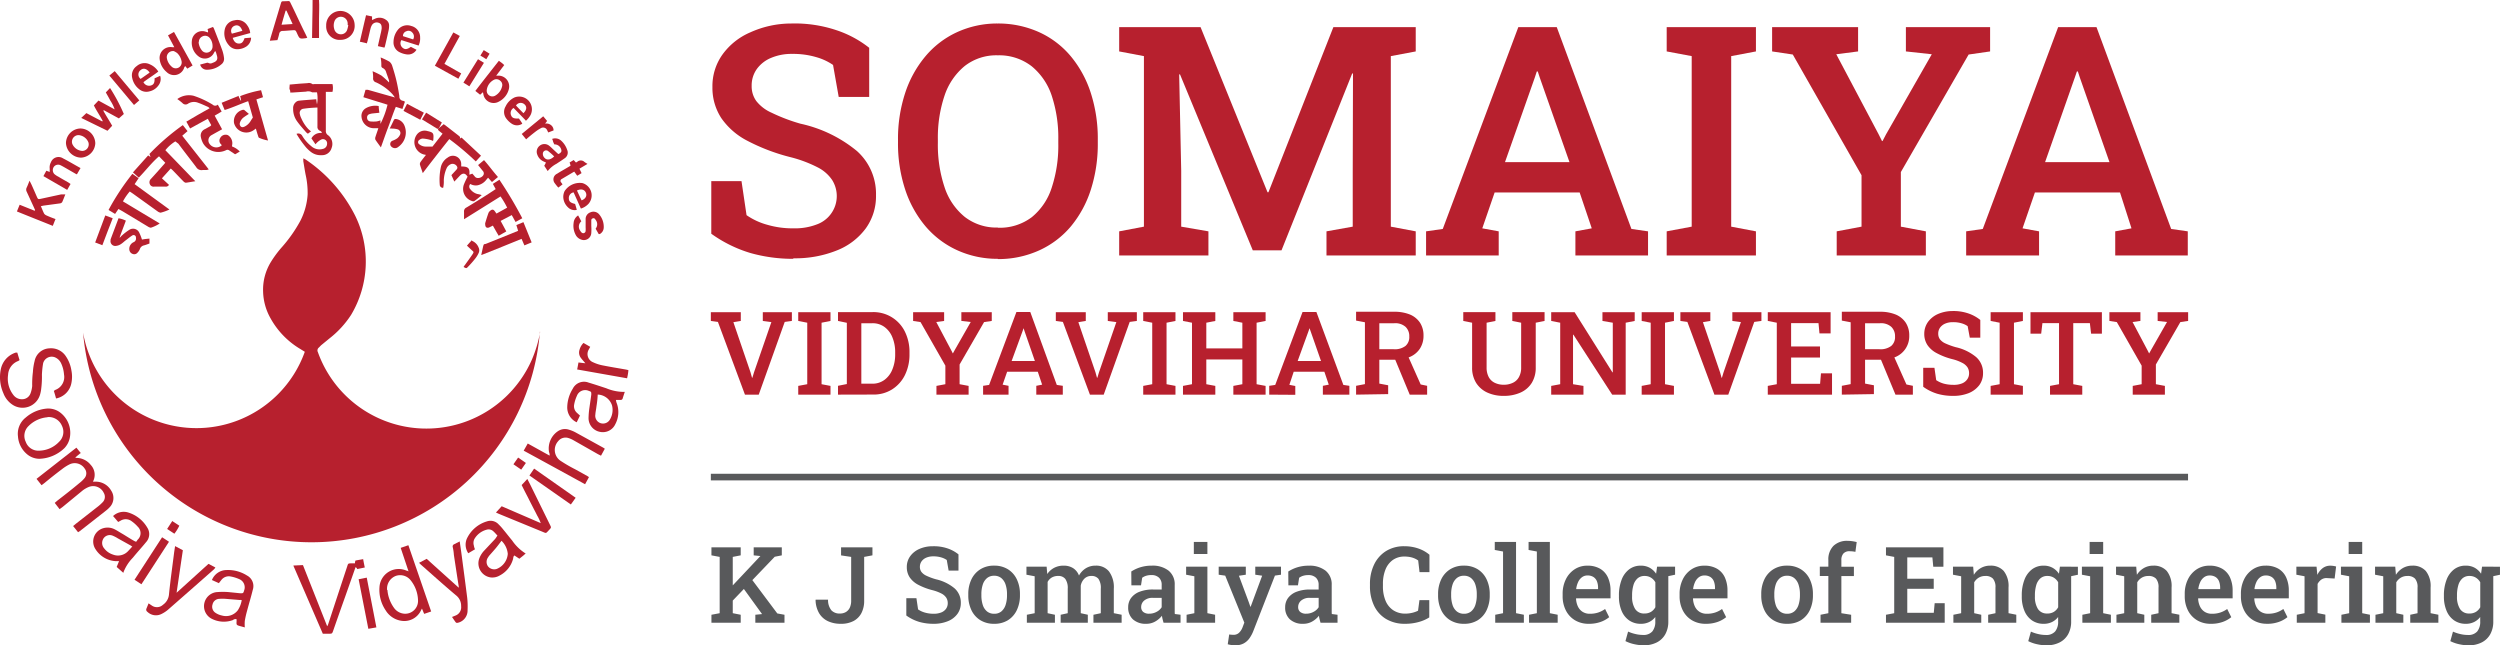 <svg xmlns="http://www.w3.org/2000/svg" width="282.917" height="73.031" viewBox="0 0 282.917 73.031"><g transform="translate(-0.086)"><line x2="167.17" transform="translate(80.53 53.99)" fill="none" stroke="#58595b" stroke-miterlimit="10" stroke-width="0.75"/><path d="M84.39,44.66l-3.06-8.23-.8-.11v-.99h3.39v.99l-.84.14,1.94,5.68.17.61h.04l.18-.6,1.97-5.7-.97-.13v-.99H89.7v.99l-.81.11-2.94,8.23Z" fill="#b7202e"/><path d="M90.42,44.66v-.99l1.02-.19V36.52l-1.02-.2v-.99h3.65v.99l-1.01.2v6.96l1.01.19v.99Z" fill="#b7202e"/><path d="M94.92,44.66v-1l1-.2V36.53l-1-.21v-1h3.91a3.957,3.957,0,0,1,3.66,2.21,5.17,5.17,0,0,1,.52,2.37v.18a5.24,5.24,0,0,1-.51,2.35,4,4,0,0,1-1.45,1.63,3.9,3.9,0,0,1-2.17.59Zm2.64-1.24h1.23a2.25,2.25,0,0,0,1.4-.44,2.7,2.7,0,0,0,.89-1.19,4.4,4.4,0,0,0,.31-1.7V39.9a4.35,4.35,0,0,0-.31-1.71,2.67,2.67,0,0,0-.89-1.18,2.24,2.24,0,0,0-1.4-.43H97.56Z" fill="#b7202e"/><path d="M106.06,44.66v-.99l1.01-.19v-2.1l-2.81-4.93-.84-.13v-.99h3.51v.99l-.89.12,1.73,3.27.14.28.02-.01.14-.26,1.87-3.28-1.06-.12v-.99h3.44v.99l-.87.13-2.77,4.8v2.23l1.02.19v.99Z" fill="#b7202e"/><path d="M111.34,44.66v-1l.68-.1,3.09-8.25h1.57l3,8.25.68.1v1h-3v-1l.66-.13-.49-1.46h-3.47l-.51,1.46.67.13v1Zm3.23-3.81h2.63L116,37.39l-.08-.25h0l-.09.27Z" fill="#b7202e"/><path d="M123.43,44.66l-3.06-8.23-.8-.11v-.99h3.39v.99l-.84.14,1.94,5.68.17.61h.04l.18-.6,1.97-5.7-.97-.13v-.99h3.29v.99l-.81.11-2.94,8.23Z" fill="#b7202e"/><path d="M129.46,44.66v-.99l1.02-.19V36.52l-1.02-.2v-.99h3.65v.99l-1.01.2v6.96l1.01.19v.99Z" fill="#b7202e"/><path d="M133.96,44.66v-.99l1.02-.19V36.52l-1.02-.2v-.99h3.66v.99l-1.02.2v2.91h4.08V36.52l-1.02-.2v-.99h3.65v.99l-1.02.2v6.96l1.02.19v.99h-3.65v-.99l1.02-.19v-2.8H136.6v2.8l1.02.19v.99Z" fill="#b7202e"/><path d="M143.72,44.66v-1l.68-.1,3.09-8.25h1.57l3.05,8.25.68.1v1h-3v-1l.67-.13-.5-1.46h-3.47L146,43.55l.67.13v1Zm3.22-3.81h2.64l-1.21-3.46-.09-.25h0l-.09.27Z" fill="#b7202e"/><path d="M153.55,44.66v-1l1-.19v-7l-1-.19v-1h4.31a4.63,4.63,0,0,1,1.8.32,2.55,2.55,0,0,1,1.13.93,2.62,2.62,0,0,1,.39,1.45,2.65,2.65,0,0,1-.38,1.43,2.53,2.53,0,0,1-1.09.95,3.91,3.91,0,0,1-1.63.35h-1.9v2.7l1,.19v1Zm2.63-5.14h1.61a2,2,0,0,0,1.35-.37,1.31,1.31,0,0,0,.43-1.07,1.44,1.44,0,0,0-.42-1.09,1.75,1.75,0,0,0-1.29-.41h-1.68Zm3.44,5.14-1.78-4.29,1.51-.25,1.51,3.39.73.15v1Z" fill="#b7202e"/><path d="M170.24,44.8a4.34,4.34,0,0,1-1.85-.38,2.94,2.94,0,0,1-1.26-1.1,3.22,3.22,0,0,1-.45-1.74V36.52l-1-.2v-1h3.64v1l-1,.2v5.06a2.28,2.28,0,0,0,.24,1.09,1.52,1.52,0,0,0,.68.65,2.28,2.28,0,0,0,1,.22,2.32,2.32,0,0,0,1.05-.22,1.5,1.5,0,0,0,.69-.65,2.14,2.14,0,0,0,.25-1.09V36.52l-1-.2v-1h3.65v1l-1,.2v5.06a3.23,3.23,0,0,1-.45,1.75,2.86,2.86,0,0,1-1.26,1.09,4.54,4.54,0,0,1-1.9.38" fill="#b7202e"/><path d="M175.63,44.66v-.99l1.02-.19V36.52l-1.02-.2v-.99h2.65l4.28,6.81.04-.01V36.52l-1.17-.2v-.99h3.65v.99l-1.02.2v8.14h-1.53l-4.39-6.79-.04.01v5.6l1.18.19v.99Z" fill="#b7202e"/><path d="M185.87,44.66v-.99l1.02-.19V36.52l-1.02-.2v-.99h3.65v.99l-1.01.2v6.96l1.01.19v.99Z" fill="#b7202e"/><path d="M194.1,44.66l-3.06-8.23-.79-.11v-.99h3.39v.99l-.84.14,1.94,5.68.17.61h.04l.18-.6,1.97-5.7-.97-.13v-.99h3.29v.99l-.81.11-2.94,8.23Z" fill="#b7202e"/><path d="M200.14,44.66v-.99l1.02-.19V36.52l-1.02-.2v-.99h7.11v2.4h-1.26l-.11-1.16h-3.1v2.64h3.27v1.25h-3.27v2.97h3.28l.1-1.18h1.25v2.41Z" fill="#b7202e"/><path d="M208.52,44.66v-1l1-.19v-7l-1-.19v-1h4.31a4.63,4.63,0,0,1,1.8.32,2.55,2.55,0,0,1,1.13.93,2.62,2.62,0,0,1,.39,1.45,2.54,2.54,0,0,1-1.47,2.38,3.91,3.91,0,0,1-1.63.35h-1.9v2.7l1,.19v1Zm2.63-5.14h1.61a2,2,0,0,0,1.35-.37,1.31,1.31,0,0,0,.43-1.07,1.44,1.44,0,0,0-.42-1.09,1.75,1.75,0,0,0-1.29-.41h-1.68Zm3.44,5.14-1.78-4.29,1.51-.25,1.51,3.39.73.15v1Z" fill="#b7202e"/><path d="M221.1,44.8a6.33,6.33,0,0,1-1.78-.24,5.37,5.37,0,0,1-1.59-.79V41.62H219l.2,1.4a3,3,0,0,0,.84.39,4.09,4.09,0,0,0,1.08.14,2.47,2.47,0,0,0,1-.16,1.31,1.31,0,0,0,.59-.46,1.16,1.16,0,0,0,.21-.7,1.23,1.23,0,0,0-.18-.66,1.55,1.55,0,0,0-.6-.51,4.909,4.909,0,0,0-1.13-.42,7.63,7.63,0,0,1-1.74-.67,2.85,2.85,0,0,1-1.06-.92,2.25,2.25,0,0,1-.36-1.27,2.28,2.28,0,0,1,.41-1.33,2.78,2.78,0,0,1,1.13-.91A4.14,4.14,0,0,1,221,35.2a5.21,5.21,0,0,1,1.84.27,4.36,4.36,0,0,1,1.35.74v2H223l-.24-1.3a2.27,2.27,0,0,0-.68-.32,3.26,3.26,0,0,0-1-.13,2.13,2.13,0,0,0-.86.16,1.4,1.4,0,0,0-.58.45,1.15,1.15,0,0,0-.21.69,1.05,1.05,0,0,0,.18.62,1.59,1.59,0,0,0,.62.48,8,8,0,0,0,1.18.43,5.48,5.48,0,0,1,2.31,1.12,2.34,2.34,0,0,1,.78,1.81,2.26,2.26,0,0,1-.42,1.36,2.86,2.86,0,0,1-1.18.9,4.64,4.64,0,0,1-1.78.32" fill="#b7202e"/><path d="M225.36,44.66v-.99l1.02-.19V36.52l-1.02-.2v-.99h3.65v.99l-1.01.2v6.96l1.01.19v.99Z" fill="#b7202e"/><path d="M232.08,44.66v-.99l1.02-.19V36.57h-1.88l-.14,1.19h-1.21V35.33h8.08v2.43h-1.22l-.14-1.19h-1.88v6.91l1.02.19v.99Z" fill="#b7202e"/><path d="M241.44,44.66v-.99l1.01-.19v-2.1l-2.81-4.93-.84-.13v-.99h3.51v.99l-.89.12,1.73,3.27.14.28.02-.01.14-.26,1.87-3.28-1.06-.12v-.99h3.45v.99l-.88.13-2.77,4.8v2.23l1.02.19v.99Z" fill="#b7202e"/><path d="M89.87,29.29A17.58,17.58,0,0,1,85,28.63a14.9,14.9,0,0,1-4.42-2.18V20.5H84l.57,3.85a7.67,7.67,0,0,0,2.32,1.08,10.15,10.15,0,0,0,3,.41,6.85,6.85,0,0,0,2.65-.45,3.409,3.409,0,0,0,1.71-5.03,4.32,4.32,0,0,0-1.65-1.43,14.43,14.43,0,0,0-3.12-1.16,22.19,22.19,0,0,1-4.84-1.85,8.07,8.07,0,0,1-2.93-2.56,6.25,6.25,0,0,1-1-3.51,6.14,6.14,0,0,1,1.13-3.67A7.52,7.52,0,0,1,85,3.66a11.22,11.22,0,0,1,4.63-1,14.82,14.82,0,0,1,5.09.75,12.09,12.09,0,0,1,3.73,2v5.56H95l-.64-3.62a6.4,6.4,0,0,0-1.89-.88,9.22,9.22,0,0,0-2.74-.37,5.91,5.91,0,0,0-2.38.45A3.76,3.76,0,0,0,85.74,7.8a3.19,3.19,0,0,0-.59,1.92,2.84,2.84,0,0,0,.52,1.71,4.49,4.49,0,0,0,1.72,1.32A20.19,20.19,0,0,0,90.68,14a15.08,15.08,0,0,1,6.38,3.09,6.49,6.49,0,0,1,2.16,5,6.22,6.22,0,0,1-1.16,3.76,7.45,7.45,0,0,1-3.27,2.49,12.6,12.6,0,0,1-4.92.89" fill="#b7202e"/><path d="M113,29.29a10.93,10.93,0,0,1-4.65-1,10.32,10.32,0,0,1-3.56-2.72,12.5,12.5,0,0,1-2.28-4.16,16.61,16.61,0,0,1-.8-5.25V15.8a16.55,16.55,0,0,1,.8-5.24,12.5,12.5,0,0,1,2.28-4.16,10.26,10.26,0,0,1,3.56-2.74,10.9,10.9,0,0,1,4.63-1,11.24,11.24,0,0,1,4.74,1,10.11,10.11,0,0,1,3.57,2.74,12.44,12.44,0,0,1,2.25,4.16,16.84,16.84,0,0,1,.78,5.24v.39a16.9,16.9,0,0,1-.78,5.25,12.44,12.44,0,0,1-2.25,4.16,10.17,10.17,0,0,1-3.57,2.72,11.18,11.18,0,0,1-4.72,1m0-3.55a6,6,0,0,0,3.86-1.2,7.07,7.07,0,0,0,2.25-3.35,15.17,15.17,0,0,0,.74-5v-.43a15.16,15.16,0,0,0-.74-4.95,7.24,7.24,0,0,0-2.27-3.34A6,6,0,0,0,113,6.26a5.81,5.81,0,0,0-3.74,1.21,7.33,7.33,0,0,0-2.28,3.34,14.88,14.88,0,0,0-.76,4.95v.43a15.13,15.13,0,0,0,.76,5,7.18,7.18,0,0,0,2.29,3.36,5.85,5.85,0,0,0,3.75,1.2" fill="#b7202e"/><path d="M126.74,28.91V26.18l2.8-.53V6.35l-2.8-.53V3.07h9.21l7.58,18.69h.1l7.35-18.69h9.32V5.82l-2.82.53v19.3l2.82.53v2.73H150.2V26.18l2.97-.53V19.63l.03-11.31-.09-.01-8,20.02h-3.25L133.62,8.41l-.09.02.23,10.9v6.32l3.08.53v2.73Z" fill="#b7202e"/><path d="M161.47,28.91V26.18l1.89-.27,8.55-22.84h4.35l8.45,22.84,1.88.27v2.73h-8.22V26.18l1.85-.34-1.37-4.06h-9.62l-1.4,4.06,1.86.34v2.73Zm8.93-10.56h7.3l-3.36-9.56-.23-.7H174l-.24.73Z" fill="#b7202e"/><path d="M188.7,28.91V26.18l2.83-.53V6.35l-2.83-.53V3.07h10.1V5.82l-2.8.53v19.3l2.8.53v2.73Z" fill="#b7202e"/><path d="M207.94,28.91V26.18l2.81-.53V19.83L202.97,6.17l-2.34-.35V3.07h9.73V5.82l-2.47.32,4.79,9.05.39.78.07-.03.38-.73,5.18-9.07-2.93-.32V3.07h9.53V5.82l-2.43.35-7.67,13.3v6.18l2.83.53v2.73Z" fill="#b7202e"/><path d="M222.59,28.91V26.18l1.88-.27L233,3.07h4.34l8.45,22.84,1.88.27v2.73h-8.21V26.18l1.84-.34L240,21.78h-9.63l-1.4,4.06,1.87.34v2.73Zm8.93-10.56h7.29l-3.35-9.56-.23-.7h-.11l-.25.73Z" fill="#b7202e"/><path d="M2.555-2.25l-.773-.891L5.906-7.523l.018-.023-.756-.076v-.908H8.35v.908l-.8.158ZM.387,0V-.9l.932-.176V-7.447L.387-7.623v-.908H3.7v.908l-.9.176v6.369L3.7-.9V0ZM5.355,0V-.9l.756-.076V-.984L3.861-4.09l.926-1.037L7.84-1.049,8.654-.9V0Zm9.668.123A3.389,3.389,0,0,1,13.579-.17a2.3,2.3,0,0,1-1-.894,3.05,3.05,0,0,1-.407-1.509l.012-.035h1.4a1.834,1.834,0,0,0,.381,1.21,1.261,1.261,0,0,0,.955.36,1.3,1.3,0,0,0,.691-.176,1.133,1.133,0,0,0,.439-.5A1.852,1.852,0,0,0,16.2-2.5V-7.447l-1.143-.17v-.914h3.551v.908l-.937.176V-2.5a3,3,0,0,1-.3,1.389,2.135,2.135,0,0,1-.894.914A2.987,2.987,0,0,1,15.023.123Zm10.5,0A5.823,5.823,0,0,1,23.9-.094a4.835,4.835,0,0,1-1.459-.721V-2.777h1.143l.188,1.271a2.547,2.547,0,0,0,.765.357,3.457,3.457,0,0,0,.987.135,2.26,2.26,0,0,0,.876-.149,1.213,1.213,0,0,0,.542-.419,1.09,1.09,0,0,0,.188-.639,1.119,1.119,0,0,0-.164-.6A1.424,1.424,0,0,0,26.42-3.3a4.831,4.831,0,0,0-1.031-.384,7.308,7.308,0,0,1-1.6-.609,2.653,2.653,0,0,1-.967-.844,2.056,2.056,0,0,1-.325-1.16,2.051,2.051,0,0,1,.372-1.213,2.521,2.521,0,0,1,1.034-.832,3.684,3.684,0,0,1,1.529-.311,4.845,4.845,0,0,1,1.679.246,4.022,4.022,0,0,1,1.233.674v1.834H27.229l-.211-1.2a2.24,2.24,0,0,0-.624-.29,3.044,3.044,0,0,0-.905-.12,1.969,1.969,0,0,0-.785.146,1.254,1.254,0,0,0-.533.413,1.054,1.054,0,0,0-.193.636.949.949,0,0,0,.17.563,1.481,1.481,0,0,0,.568.437,6.925,6.925,0,0,0,1.078.4,5.011,5.011,0,0,1,2.1,1.02,2.143,2.143,0,0,1,.715,1.658,2.058,2.058,0,0,1-.384,1.239,2.484,2.484,0,0,1-1.078.823A4.16,4.16,0,0,1,25.523.123Zm6.861,0a2.9,2.9,0,0,1-1.57-.41,2.686,2.686,0,0,1-1.008-1.14,3.822,3.822,0,0,1-.352-1.679v-.123a3.789,3.789,0,0,1,.352-1.67,2.729,2.729,0,0,1,1.008-1.143,2.849,2.849,0,0,1,1.559-.416,2.887,2.887,0,0,1,1.57.413A2.709,2.709,0,0,1,34.951-4.9,3.8,3.8,0,0,1,35.3-3.229v.123a3.822,3.822,0,0,1-.352,1.679,2.692,2.692,0,0,1-1,1.14A2.877,2.877,0,0,1,32.385.123Zm0-1.137A1.223,1.223,0,0,0,33.2-1.28a1.594,1.594,0,0,0,.478-.738,3.416,3.416,0,0,0,.158-1.087v-.123a3.368,3.368,0,0,0-.158-1.078,1.6,1.6,0,0,0-.48-.738,1.235,1.235,0,0,0-.82-.27,1.218,1.218,0,0,0-.809.27,1.584,1.584,0,0,0-.478.738,3.427,3.427,0,0,0-.155,1.078v.123a3.475,3.475,0,0,0,.155,1.087,1.555,1.555,0,0,0,.48.738A1.247,1.247,0,0,0,32.385-1.014ZM36.082,0V-.9l.885-.176V-5.256l-.932-.176V-6.34H38.32l.07.832a2.182,2.182,0,0,1,.776-.7,2.259,2.259,0,0,1,1.081-.249,1.957,1.957,0,0,1,1.063.278,1.72,1.72,0,0,1,.671.841,2.242,2.242,0,0,1,.771-.82,2.071,2.071,0,0,1,1.122-.3,1.86,1.86,0,0,1,1.5.65,3,3,0,0,1,.548,1.969v2.76l.885.176V0H43.617V-.9l.832-.176V-3.844a1.784,1.784,0,0,0-.27-1.125.973.973,0,0,0-.791-.322,1.089,1.089,0,0,0-.8.311,1.482,1.482,0,0,0-.407.791v3.111l.8.176V0H39.908V-.9l.8-.176V-3.844a1.763,1.763,0,0,0-.275-1.11.97.97,0,0,0-.8-.337,1.406,1.406,0,0,0-.729.176,1.275,1.275,0,0,0-.472.5v3.539l.826.176V0ZM49.594.123a2.136,2.136,0,0,1-1.506-.5,1.774,1.774,0,0,1-.539-1.371,1.736,1.736,0,0,1,.328-1.049,2.136,2.136,0,0,1,.961-.706,4.112,4.112,0,0,1,1.535-.255h.967v-.533a1.079,1.079,0,0,0-.3-.8,1.193,1.193,0,0,0-.876-.3,1.938,1.938,0,0,0-.58.079,1.527,1.527,0,0,0-.451.226L49-4.23H47.912L47.9-5.795a4.183,4.183,0,0,1,1.043-.483,4.286,4.286,0,0,1,1.277-.179,2.927,2.927,0,0,1,1.9.565,1.969,1.969,0,0,1,.694,1.62v2.795q0,.129,0,.252t.015.24l.645.082V0H51.551q-.059-.205-.108-.4a2.993,2.993,0,0,1-.073-.387,2.621,2.621,0,0,1-.765.653A2.008,2.008,0,0,1,49.594.123Zm.334-1.143a1.73,1.73,0,0,0,.832-.208,1.479,1.479,0,0,0,.58-.524V-2.812h-.984a1.436,1.436,0,0,0-1,.308.945.945,0,0,0-.337.718.7.7,0,0,0,.234.568A1.013,1.013,0,0,0,49.928-1.02ZM54.158,0V-.9l.879-.176V-5.256l-.932-.176V-6.34h2.408v5.262l.873.176V0Zm.82-7.775V-9.141h1.535v1.365Zm4.67,10.336a2.9,2.9,0,0,1-.419-.035,2.964,2.964,0,0,1-.413-.088L58.98,1.33q.105.018.255.029t.237.012a.884.884,0,0,0,.621-.231A1.669,1.669,0,0,0,60.5.5l.193-.51L58.529-5.326l-.738-.105V-6.34h3.07v.908l-.779.117,1.1,2.953.193.551h.035l1.3-3.51-.779-.111V-6.34h2.912v.908l-.686.1L61.705.955a3.794,3.794,0,0,1-.437.812,1.911,1.911,0,0,1-.656.58A2,2,0,0,1,59.648,2.561ZM67.359.123a2.136,2.136,0,0,1-1.506-.5,1.774,1.774,0,0,1-.539-1.371,1.736,1.736,0,0,1,.328-1.049A2.136,2.136,0,0,1,66.6-3.5a4.112,4.112,0,0,1,1.535-.255h.967v-.533a1.079,1.079,0,0,0-.3-.8,1.193,1.193,0,0,0-.876-.3,1.938,1.938,0,0,0-.58.079,1.527,1.527,0,0,0-.451.226l-.135.855H65.678l-.012-1.564a4.183,4.183,0,0,1,1.043-.483,4.286,4.286,0,0,1,1.277-.179,2.927,2.927,0,0,1,1.9.565,1.969,1.969,0,0,1,.694,1.62v2.795q0,.129,0,.252t.015.24l.645.082V0H69.316q-.059-.205-.108-.4a2.993,2.993,0,0,1-.073-.387,2.621,2.621,0,0,1-.765.653A2.008,2.008,0,0,1,67.359.123Zm.334-1.143a1.73,1.73,0,0,0,.832-.208,1.479,1.479,0,0,0,.58-.524V-2.812h-.984a1.436,1.436,0,0,0-1,.308.945.945,0,0,0-.337.718.7.7,0,0,0,.234.568A1.013,1.013,0,0,0,67.693-1.02ZM78.9.123a4.111,4.111,0,0,1-2.153-.536,3.5,3.5,0,0,1-1.365-1.5,5.041,5.041,0,0,1-.472-2.241v-.217a5,5,0,0,1,.469-2.212A3.642,3.642,0,0,1,76.717-8.1,3.813,3.813,0,0,1,78.8-8.654a4.78,4.78,0,0,1,1.576.252,3.921,3.921,0,0,1,1.266.709v1.969H80.52l-.152-1.318a2.161,2.161,0,0,0-.428-.24,2.5,2.5,0,0,0-.513-.152,3.262,3.262,0,0,0-.606-.053A2.222,2.222,0,0,0,77.5-7.1a2.411,2.411,0,0,0-.835,1.084,4.274,4.274,0,0,0-.287,1.635v.229a4.175,4.175,0,0,0,.3,1.673,2.383,2.383,0,0,0,.876,1.075,2.437,2.437,0,0,0,1.368.375,3.261,3.261,0,0,0,.765-.091,3.009,3.009,0,0,0,.665-.237l.158-1.2h1.113V-.6a4.31,4.31,0,0,1-1.2.521A5.666,5.666,0,0,1,78.9.123Zm6.65,0a2.9,2.9,0,0,1-1.57-.41,2.686,2.686,0,0,1-1.008-1.14,3.822,3.822,0,0,1-.352-1.679v-.123a3.789,3.789,0,0,1,.352-1.67,2.729,2.729,0,0,1,1.008-1.143,2.849,2.849,0,0,1,1.559-.416,2.887,2.887,0,0,1,1.57.413A2.709,2.709,0,0,1,88.113-4.9a3.8,3.8,0,0,1,.352,1.676v.123a3.822,3.822,0,0,1-.352,1.679,2.692,2.692,0,0,1-1,1.14A2.877,2.877,0,0,1,85.547.123Zm0-1.137a1.223,1.223,0,0,0,.812-.267,1.594,1.594,0,0,0,.478-.738,3.416,3.416,0,0,0,.158-1.087v-.123a3.368,3.368,0,0,0-.158-1.078,1.6,1.6,0,0,0-.48-.738,1.235,1.235,0,0,0-.82-.27,1.218,1.218,0,0,0-.809.27,1.584,1.584,0,0,0-.478.738,3.427,3.427,0,0,0-.155,1.078v.123a3.475,3.475,0,0,0,.155,1.087,1.555,1.555,0,0,0,.48.738A1.247,1.247,0,0,0,85.547-1.014ZM89.086,0V-.9l.885-.176V-8.057l-.937-.176v-.908h2.408v8.063l.885.176V0Zm3.826,0V-.9l.885-.176V-8.057l-.937-.176v-.908h2.408v8.063l.885.176V0Zm6.762.123a2.964,2.964,0,0,1-1.562-.4,2.734,2.734,0,0,1-1.031-1.11,3.486,3.486,0,0,1-.366-1.623v-.246a3.651,3.651,0,0,1,.36-1.649,2.832,2.832,0,0,1,.993-1.137,2.578,2.578,0,0,1,1.441-.413,2.789,2.789,0,0,1,1.444.346,2.2,2.2,0,0,1,.882.981,3.564,3.564,0,0,1,.3,1.526v.844H98.244l-.012.029a2.285,2.285,0,0,0,.208.885,1.459,1.459,0,0,0,.527.609,1.5,1.5,0,0,0,.835.223,2.952,2.952,0,0,0,.938-.141,2.882,2.882,0,0,0,.779-.4l.463.926a3.212,3.212,0,0,1-.955.533A3.858,3.858,0,0,1,99.674.123ZM98.268-3.8h2.455v-.152a1.947,1.947,0,0,0-.126-.729,1.029,1.029,0,0,0-.393-.489,1.206,1.206,0,0,0-.677-.176,1.026,1.026,0,0,0-.627.2,1.4,1.4,0,0,0-.431.542,2.65,2.65,0,0,0-.22.776Zm7.594,6.357a4.867,4.867,0,0,1-1.04-.126,4.153,4.153,0,0,1-1-.349l.3-1.078a4.456,4.456,0,0,0,.826.275,3.762,3.762,0,0,0,.855.105,1.312,1.312,0,0,0,1.063-.4A1.715,1.715,0,0,0,107.2-.146v-.5a1.971,1.971,0,0,1-.7.571,2.094,2.094,0,0,1-.926.2,2.286,2.286,0,0,1-1.333-.387,2.435,2.435,0,0,1-.855-1.084,4.112,4.112,0,0,1-.3-1.617v-.123a4.84,4.84,0,0,1,.3-1.77,2.653,2.653,0,0,1,.85-1.178,2.117,2.117,0,0,1,1.321-.422,2.045,2.045,0,0,1,1.008.237,2.119,2.119,0,0,1,.727.677l.111-.8h1.271v6.2a2.925,2.925,0,0,1-.334,1.433,2.286,2.286,0,0,1-.967.938A3.236,3.236,0,0,1,105.861,2.561Zm.117-3.6a1.389,1.389,0,0,0,.729-.182,1.39,1.39,0,0,0,.5-.527V-4.576a1.478,1.478,0,0,0-.5-.524,1.332,1.332,0,0,0-.721-.19,1.16,1.16,0,0,0-.8.278,1.638,1.638,0,0,0-.463.773,4,4,0,0,0-.149,1.151v.123a2.553,2.553,0,0,0,.337,1.4A1.18,1.18,0,0,0,105.979-1.043Zm2.5-4.184-.621-1.113h1.582v.908Zm4.43,5.35a2.964,2.964,0,0,1-1.562-.4,2.734,2.734,0,0,1-1.031-1.11,3.486,3.486,0,0,1-.366-1.623v-.246a3.651,3.651,0,0,1,.36-1.649,2.832,2.832,0,0,1,.993-1.137,2.578,2.578,0,0,1,1.441-.413,2.789,2.789,0,0,1,1.444.346,2.2,2.2,0,0,1,.882.981,3.564,3.564,0,0,1,.3,1.526v.844H111.48l-.012.029a2.285,2.285,0,0,0,.208.885,1.459,1.459,0,0,0,.527.609,1.5,1.5,0,0,0,.835.223,2.952,2.952,0,0,0,.938-.141,2.882,2.882,0,0,0,.779-.4l.463.926a3.212,3.212,0,0,1-.955.533A3.858,3.858,0,0,1,112.91.123ZM111.5-3.8h2.455v-.152a1.947,1.947,0,0,0-.126-.729,1.029,1.029,0,0,0-.393-.489,1.206,1.206,0,0,0-.677-.176,1.026,1.026,0,0,0-.627.2,1.4,1.4,0,0,0-.431.542,2.65,2.65,0,0,0-.22.776ZM122.121.123a2.9,2.9,0,0,1-1.57-.41,2.686,2.686,0,0,1-1.008-1.14,3.822,3.822,0,0,1-.352-1.679v-.123a3.789,3.789,0,0,1,.352-1.67,2.729,2.729,0,0,1,1.008-1.143,2.849,2.849,0,0,1,1.559-.416,2.887,2.887,0,0,1,1.57.413,2.709,2.709,0,0,1,1.008,1.14,3.8,3.8,0,0,1,.352,1.676v.123a3.822,3.822,0,0,1-.352,1.679,2.692,2.692,0,0,1-1,1.14A2.877,2.877,0,0,1,122.121.123Zm0-1.137a1.223,1.223,0,0,0,.812-.267,1.594,1.594,0,0,0,.478-.738,3.416,3.416,0,0,0,.158-1.087v-.123a3.368,3.368,0,0,0-.158-1.078,1.6,1.6,0,0,0-.48-.738,1.235,1.235,0,0,0-.82-.27,1.218,1.218,0,0,0-.809.27,1.584,1.584,0,0,0-.478.738,3.427,3.427,0,0,0-.155,1.078v.123a3.475,3.475,0,0,0,.155,1.087,1.555,1.555,0,0,0,.48.738A1.247,1.247,0,0,0,122.121-1.014ZM125.9,0V-.9l.885-.176V-5.285h-.967V-6.34h.967v-.744a2.16,2.16,0,0,1,.577-1.611,2.2,2.2,0,0,1,1.614-.568,3.776,3.776,0,0,1,.516.038,4.539,4.539,0,0,1,.5.1l-.146,1.107a2.61,2.61,0,0,0-.3-.05,3.184,3.184,0,0,0-.357-.021.894.894,0,0,0-.7.258,1.088,1.088,0,0,0-.231.75v.744h1.418v1.055h-1.418v4.207l1.107.176V0Zm7.406,0V-.9l.932-.176V-7.447l-.932-.176v-.908h6.5v2.2h-1.148l-.1-1.061h-2.842V-4.98h2.994v1.143h-2.994v2.713h3l.1-1.084h1.137V0Zm7.629,0V-.9l.879-.176V-5.256l-.926-.176V-6.34h2.285l.076.92a2.3,2.3,0,0,1,.788-.765,2.1,2.1,0,0,1,1.069-.272,1.952,1.952,0,0,1,1.523.6,2.734,2.734,0,0,1,.545,1.878v2.9l.879.176V0h-3.182V-.9l.826-.176V-3.967a1.464,1.464,0,0,0-.287-1.022,1.127,1.127,0,0,0-.855-.3,1.431,1.431,0,0,0-.747.19,1.468,1.468,0,0,0-.519.53v3.492l.8.176V0Zm10.512,2.561a4.867,4.867,0,0,1-1.04-.126,4.153,4.153,0,0,1-1-.349l.3-1.078a4.456,4.456,0,0,0,.826.275,3.762,3.762,0,0,0,.855.105,1.312,1.312,0,0,0,1.063-.4,1.715,1.715,0,0,0,.337-1.134v-.5a1.971,1.971,0,0,1-.7.571,2.094,2.094,0,0,1-.926.2,2.286,2.286,0,0,1-1.333-.387,2.435,2.435,0,0,1-.855-1.084,4.112,4.112,0,0,1-.3-1.617v-.123a4.84,4.84,0,0,1,.3-1.77,2.653,2.653,0,0,1,.85-1.178,2.117,2.117,0,0,1,1.321-.422,2.045,2.045,0,0,1,1.008.237,2.119,2.119,0,0,1,.727.677l.111-.8h1.271v6.2a2.925,2.925,0,0,1-.334,1.433,2.286,2.286,0,0,1-.967.938A3.236,3.236,0,0,1,151.447,2.561Zm.117-3.6a1.389,1.389,0,0,0,.729-.182,1.39,1.39,0,0,0,.5-.527V-4.576a1.478,1.478,0,0,0-.5-.524,1.332,1.332,0,0,0-.721-.19,1.16,1.16,0,0,0-.8.278,1.638,1.638,0,0,0-.463.773,4,4,0,0,0-.149,1.151v.123a2.553,2.553,0,0,0,.337,1.4A1.18,1.18,0,0,0,151.564-1.043Zm2.5-4.184-.621-1.113h1.582v.908ZM155.531,0V-.9l.879-.176V-5.256l-.932-.176V-6.34h2.408v5.262l.873.176V0Zm.82-7.775V-9.141h1.535v1.365ZM159.387,0V-.9l.879-.176V-5.256l-.926-.176V-6.34h2.285l.076.92a2.3,2.3,0,0,1,.788-.765,2.1,2.1,0,0,1,1.069-.272,1.952,1.952,0,0,1,1.523.6,2.734,2.734,0,0,1,.545,1.878v2.9l.879.176V0h-3.182V-.9l.826-.176V-3.967a1.464,1.464,0,0,0-.287-1.022,1.127,1.127,0,0,0-.855-.3,1.431,1.431,0,0,0-.747.19,1.468,1.468,0,0,0-.519.53v3.492l.8.176V0Zm10.688.123a2.964,2.964,0,0,1-1.562-.4,2.734,2.734,0,0,1-1.031-1.11,3.486,3.486,0,0,1-.366-1.623v-.246a3.651,3.651,0,0,1,.36-1.649,2.832,2.832,0,0,1,.993-1.137,2.578,2.578,0,0,1,1.441-.413,2.789,2.789,0,0,1,1.444.346,2.2,2.2,0,0,1,.882.981,3.564,3.564,0,0,1,.3,1.526v.844h-3.891l-.012.029a2.285,2.285,0,0,0,.208.885,1.459,1.459,0,0,0,.527.609,1.5,1.5,0,0,0,.835.223,2.952,2.952,0,0,0,.938-.141,2.882,2.882,0,0,0,.779-.4l.463.926a3.212,3.212,0,0,1-.955.533A3.858,3.858,0,0,1,170.074.123ZM168.668-3.8h2.455v-.152A1.947,1.947,0,0,0,171-4.679a1.029,1.029,0,0,0-.393-.489,1.206,1.206,0,0,0-.677-.176,1.026,1.026,0,0,0-.627.2,1.4,1.4,0,0,0-.431.542,2.65,2.65,0,0,0-.22.776Zm7.764,3.92a2.964,2.964,0,0,1-1.562-.4,2.734,2.734,0,0,1-1.031-1.11,3.486,3.486,0,0,1-.366-1.623v-.246a3.651,3.651,0,0,1,.36-1.649,2.832,2.832,0,0,1,.993-1.137,2.578,2.578,0,0,1,1.441-.413,2.789,2.789,0,0,1,1.444.346,2.2,2.2,0,0,1,.882.981,3.564,3.564,0,0,1,.3,1.526v.844H175l-.012.029a2.285,2.285,0,0,0,.208.885,1.459,1.459,0,0,0,.527.609,1.5,1.5,0,0,0,.835.223,2.952,2.952,0,0,0,.938-.141,2.882,2.882,0,0,0,.779-.4l.463.926a3.212,3.212,0,0,1-.955.533A3.858,3.858,0,0,1,176.432.123ZM175.025-3.8h2.455v-.152a1.947,1.947,0,0,0-.126-.729,1.029,1.029,0,0,0-.393-.489,1.206,1.206,0,0,0-.677-.176,1.026,1.026,0,0,0-.627.2,1.4,1.4,0,0,0-.431.542,2.65,2.65,0,0,0-.22.776Zm4.77,3.8V-.9l.879-.176V-5.256l-.926-.176V-6.34h2.285l.076.8.012.129a2.1,2.1,0,0,1,.618-.773,1.409,1.409,0,0,1,.858-.27,2.228,2.228,0,0,1,.349.029,2.38,2.38,0,0,1,.3.064L184.078-5l-.826-.047a1.029,1.029,0,0,0-.665.158,1.439,1.439,0,0,0-.437.5v3.3l.879.176V0Zm5.051,0V-.9l.879-.176V-5.256l-.932-.176V-6.34H187.2v5.262l.873.176V0Zm.82-7.775V-9.141H187.2v1.365ZM188.7,0V-.9l.879-.176V-5.256l-.926-.176V-6.34h2.285l.076.92a2.3,2.3,0,0,1,.788-.765,2.1,2.1,0,0,1,1.069-.272,1.952,1.952,0,0,1,1.523.6,2.734,2.734,0,0,1,.545,1.878v2.9l.879.176V0h-3.182V-.9l.826-.176V-3.967a1.464,1.464,0,0,0-.287-1.022,1.127,1.127,0,0,0-.855-.3,1.431,1.431,0,0,0-.747.19,1.468,1.468,0,0,0-.519.53v3.492l.8.176V0Zm10.512,2.561a4.867,4.867,0,0,1-1.04-.126,4.153,4.153,0,0,1-1-.349l.3-1.078a4.456,4.456,0,0,0,.826.275,3.762,3.762,0,0,0,.855.105,1.312,1.312,0,0,0,1.063-.4,1.715,1.715,0,0,0,.337-1.134v-.5a1.971,1.971,0,0,1-.7.571,2.094,2.094,0,0,1-.926.2A2.286,2.286,0,0,1,197.6-.264a2.435,2.435,0,0,1-.855-1.084,4.112,4.112,0,0,1-.3-1.617v-.123a4.84,4.84,0,0,1,.3-1.77,2.653,2.653,0,0,1,.85-1.178,2.117,2.117,0,0,1,1.321-.422,2.045,2.045,0,0,1,1.008.237,2.119,2.119,0,0,1,.727.677l.111-.8h1.271v6.2a2.925,2.925,0,0,1-.334,1.433,2.286,2.286,0,0,1-.967.938A3.236,3.236,0,0,1,199.213,2.561Zm.117-3.6a1.389,1.389,0,0,0,.729-.182,1.39,1.39,0,0,0,.5-.527V-4.576a1.478,1.478,0,0,0-.5-.524,1.332,1.332,0,0,0-.721-.19,1.16,1.16,0,0,0-.8.278,1.638,1.638,0,0,0-.463.773,4,4,0,0,0-.149,1.151v.123a2.553,2.553,0,0,0,.337,1.4A1.18,1.18,0,0,0,199.33-1.043Zm2.5-4.184-.621-1.113h1.582v.908Z" transform="translate(80.21 70.47)" fill="#58595b"/><path d="M34.86,4.27l-.16.05c-.71.09-.71.09-1-.55-.17-.38-.17-.37-.6-.34s-.69.06-1,.07a.38.38,0,0,0-.42.34,6.769,6.769,0,0,1-.2.7l-.86.07.1-.38L31.85.46c.09-.31.09-.32.41-.32.71,0,.52-.16.85.49.52,1.06,1,2.13,1.54,3.2l.21.44M32.5,1.2h-.09c-.15.51-.3,1-.46,1.6l1.25-.08c-.25-.56-.46-1-.7-1.53" fill="#b7202e"/><path d="M37,2.92a1.611,1.611,0,1,1,3.22-.11,1.58,1.58,0,0,1-1.58,1.7A1.51,1.51,0,0,1,37,2.92m2.43-.09h0a1.469,1.469,0,0,0,0-.21.77.77,0,0,0-1.51-.16,1.37,1.37,0,0,0,0,.85.76.76,0,0,0,.69.57.74.74,0,0,0,.76-.49,3.16,3.16,0,0,0,.13-.55" fill="#b7202e"/><path d="M41.56,4.89l-.75-.17c.23-1,.46-2,.7-3l.68.14v.41l.33-.15a1.22,1.22,0,0,1,1.25.13.74.74,0,0,1,.35.66,2.73,2.73,0,0,1-.05.5c-.13.58-.26,1.16-.4,1.74a1.11,1.11,0,0,1-.08.24l-.74-.17.31-1.39a4.66,4.66,0,0,0,.12-.63c0-.35-.07-.53-.34-.62a.63.63,0,0,0-.75.24,1.42,1.42,0,0,0-.17.4c-.12.48-.23,1-.35,1.46l-.08.25" fill="#b7202e"/><path d="M35.43,0h.76c.05.72,0,1.43,0,2.13V4.3H35.4c0-1.43.07-2.84.06-4.3" fill="#b7202e"/><path d="M61.19,37.52a25.94,25.94,0,0,1-51.7.13,13.02,13.02,0,0,0,25.09,2.16l-.5-.31A9.24,9.24,0,0,1,30.69,36a6.47,6.47,0,0,1-.83-3,6,6,0,0,1,.88-3.35,12.46,12.46,0,0,1,1.14-1.56A15.94,15.94,0,0,0,34.07,25a7.54,7.54,0,0,0,.83-3,9.37,9.37,0,0,0-.23-2.24c-.1-.51-.17-1-.26-1.52v-.32a1.92,1.92,0,0,1,.29.15,16.73,16.73,0,0,1,5.59,6.36,11.78,11.78,0,0,1-.47,11.2,10.84,10.84,0,0,1-2.44,2.66l-.94.77c-.1.09-.18.19-.28.28a.41.41,0,0,0-.1.51,13.038,13.038,0,0,0,24.2.89,14.21,14.21,0,0,0,.95-3.17" fill="#b7202e"/><path d="M6.43,45.09c-.08-.29-.16-.57-.25-.85l.15-.11a1.55,1.55,0,0,0,1-1.75A3.54,3.54,0,0,0,7,41.11a1.35,1.35,0,0,0-.71-.68,1,1,0,0,0-1.32.67,9.54,9.54,0,0,0-.14,1.31,10.457,10.457,0,0,1-.08,1.58,3.67,3.67,0,0,1-.13.66,2.06,2.06,0,0,1-3.15,1.13,2.69,2.69,0,0,1-1-1.28,4.45,4.45,0,0,1-.3-2.67,2.5,2.5,0,0,1,1.7-1.93h.17c.09.29.17.57.26.85a.94.94,0,0,1-.17.11A1.76,1.76,0,0,0,1,42.42a3,3,0,0,0,.61,2.29,1.19,1.19,0,0,0,1,.47,1,1,0,0,0,.92-.64,3.17,3.17,0,0,0,.2-.86,10.858,10.858,0,0,1,.08-1.58A6.39,6.39,0,0,1,4,40.87a1.78,1.78,0,0,1,1.69-1.45,2,2,0,0,1,1.87.93,3.91,3.91,0,0,1,.61,1.59,3.61,3.61,0,0,1,0,1.39,2.19,2.19,0,0,1-1.72,1.76" fill="#b7202e"/><path d="M9.18,51.29l-.54.45v.08a2.09,2.09,0,0,1,1.72.8,1.62,1.62,0,0,1,.24,1.89H11a2,2,0,0,1,1.66,1,1.5,1.5,0,0,1-.18,1.91,3,3,0,0,1-.37.34c-1,.79-2,1.57-3,2.35l-.19.12-.56-.7.29-.24,2.43-1.9a4.88,4.88,0,0,0,.59-.52.87.87,0,0,0,.16-1.09,1.33,1.33,0,0,0-1.75-.65,3,3,0,0,0-.62.36l-2.3,1.89-.33.24-.55-.71.29-.25c.84-.65,1.68-1.3,2.51-2a3.53,3.53,0,0,0,.59-.57.86.86,0,0,0,0-1.06A1.34,1.34,0,0,0,8,52.53a4.78,4.78,0,0,0-.88.55c-.68.51-1.36,1.05-2,1.58l-.33.25-.57-.72,4.51-3.53c.18.22.33.41.52.63" fill="#b7202e"/><path d="M20.77,14.15l.54.69-.6.52,3,3.81a1.13,1.13,0,0,1-.26.07h-.42a.7.7,0,0,1-.75-.34c-.67-.89-1.36-1.76-2-2.63L19.93,16a4.28,4.28,0,0,0-1.13,1l3.39,3.51c-.41.06-.74.13-1.08.17a.468.468,0,0,1-.26-.15c-.39-.39-.76-.79-1.15-1.19-.08-.08-.16-.16-.29-.27l-1,1.11.8.74a.4.4,0,0,1-.39.2H17.53a.45.45,0,0,1-.49-.29.53.53,0,0,1,.13-.59c.46-.5.91-1,1.36-1.52.08-.08.16-.18.26-.3l-.71-.73c-.85.73-1.5,1.61-2.29,2.41l-.66-.59,1.72-1.92.27.18h0L17,17.42a26.42,26.42,0,0,1,3.79-3.27" fill="#b7202e"/><path d="M42.94,12a7.018,7.018,0,0,0,.08.76l-.78.08a1.55,1.55,0,0,0-.31.07.38.38,0,0,0-.3.43.4.4,0,0,0,.35.4,3.67,3.67,0,0,0,.74,0,2.3,2.3,0,0,0,.42-.12v.4a9.76,9.76,0,0,0,.8-2.17L41.21,11l.24-.84h.26l1.69.48,1.38.39c-.13-.16-.21-.3-.32-.41a5.72,5.72,0,0,0-1.82-1.3.44.44,0,0,1-.33-.48,3.785,3.785,0,0,0-.06-.78,8.44,8.44,0,0,1,1,.49,8.55,8.55,0,0,1,.86.78,1,1,0,0,0,0-.22c-.1-.31-.21-.61-.32-.92a.71.71,0,0,0-.41-.5.3.3,0,0,1-.14-.19,4.522,4.522,0,0,0-.08-1,7.79,7.79,0,0,1,1,.48,1,1,0,0,1,.32.5c.17.53.33,1.07.46,1.62s.25,1.19.34,1.79a.467.467,0,0,0,.43.52.91.91,0,0,1,.2.1l-.28.82-.75-.24c-.32.75-.56,1.52-.85,2.27s-.54,1.5-.84,2.32c-.24-.33-.44-.59-.62-.87a.45.45,0,0,1,0-.3c.09-.3.21-.6.33-1h-.45A1.41,1.41,0,0,1,41,13.25a1,1,0,0,1,.48-1A2.14,2.14,0,0,1,42.94,12" fill="#b7202e"/><path d="M32.93,10.43a.525.525,0,0,0-.06-.3c-.06-.1,0-.35,0-.56L34,9.47l.89-.06a.65.65,0,0,1,.54.1c.06.05.19,0,.28,0h2a1.91,1.91,0,0,1,0,.89h-.75v4.4a.54.54,0,0,0,.25.5,1.24,1.24,0,0,1,.4,1.45,1.11,1.11,0,0,1-1.13.81,1.79,1.79,0,0,1-1.24-.39,4,4,0,0,1-.52-.49,11.33,11.33,0,0,1-1.08-1.53.51.51,0,0,1,.66.24,4.27,4.27,0,0,0,1,1.14,1.38,1.38,0,0,0,1.33.32.59.59,0,0,0,.47-.56.47.47,0,0,0-.66-.5,2.29,2.29,0,0,0-.41.28,2.151,2.151,0,0,0-.24.26l-.46-.67a1.17,1.17,0,0,1,1.17-.61c0-.18-.16-.22-.26-.28a.46.46,0,0,1-.23-.45c0-.57,0-1.14,0-1.72v-.43a14.143,14.143,0,0,0-1.62.14.47.47,0,0,0-.38.56,1.8,1.8,0,0,0,.17.51A4.2,4.2,0,0,0,35,14.63l.28.24-.35.26a1.75,1.75,0,0,1-.2-.16c-.34-.4-.7-.79-1-1.21a2.35,2.35,0,0,1-.47-1.47.87.87,0,0,1,.26-.69.68.68,0,0,1,.36-.2c.64-.07,1.28-.11,2-.17a4.515,4.515,0,0,0,.08.58,3.6,3.6,0,0,0,0-1.36h-.55a.88.88,0,0,0-.69-.08l-1.5.1h-.29" fill="#b7202e"/><path d="M46.34,64.72,45.43,62l.87-.3,2.58,7.5-.79.27c-.09-.2-.16-.38-.25-.6-.06.11-.1.17-.13.24a2.08,2.08,0,0,1-2.05,1.16,2.51,2.51,0,0,1-1.93-1.2,4.12,4.12,0,0,1-.7-2.62,2.18,2.18,0,0,1,3.06-1.87.475.475,0,0,1,.25.1m-2.41,2.09a4,4,0,0,0,.73,2,1.57,1.57,0,0,0,1.17.68,1.45,1.45,0,0,0,1.56-1.56,3.77,3.77,0,0,0-.83-2.22,1.51,1.51,0,0,0-1.67-.5,1.55,1.55,0,0,0-1,1.59" fill="#b7202e"/><path d="M41.17,63.22c.07.37.13.7.2,1l-.86.18c0-.07-.09-.13-.16-.23a.64.64,0,0,0-.06.11l-1.14,3.24c-.46,1.29-.91,2.57-1.36,3.86-.12.33-.12.33-.48.34h-.69L33.28,64l1.09-.05,2.74,6.92a.85.85,0,0,0,.11-.21q1.08-3.3,2.17-6.6c.09-.29.1-.29.4-.31h.47a.628.628,0,0,1,.06-.32l.85-.15" fill="#b7202e"/><path d="M59.59,62.62l-.27.24-.46.37-.56-.37c-.14.11-.12.28-.16.42a3,3,0,0,1-1.49,1.84,1.67,1.67,0,0,1-1,.23,1.61,1.61,0,0,1-1.33-2.14,2.68,2.68,0,0,1,.59-.93L56.11,61c.09-.11.16-.23.27-.39-.16-.17-.3-.34-.47-.49a.77.77,0,0,0-.77-.17A2.27,2.27,0,0,0,53.77,61a1,1,0,0,0-.06.73,1.555,1.555,0,0,0,.13.43l-.76.45A1.73,1.73,0,0,1,52.9,61a3.66,3.66,0,0,1,2.3-2,1.24,1.24,0,0,1,1.32.35,5.79,5.79,0,0,1,.57.64c.32.38.62.78.95,1.17a5.13,5.13,0,0,0,1.55,1.49m-2.74-1.46c-.25.32-.45.6-.67.86s-.47.54-.71.81a1.88,1.88,0,0,0-.16.23.87.87,0,0,0,0,1,.9.9,0,0,0,1,.29,2,2,0,0,0,1.24-1.7,2.37,2.37,0,0,0-.76-1.53" fill="#b7202e"/><path d="M24.87,66l-.8-.36a1.8,1.8,0,0,1,1.65-1.13,4,4,0,0,1,2.32.62,1.35,1.35,0,0,1,.65,1.63c-.19.78-.43,1.56-.64,2.35a10.681,10.681,0,0,0-.26,1.15,4.47,4.47,0,0,0,0,.74l-.55-.15c-.39-.11-.41-.13-.38-.55v-.22a.413.413,0,0,0-.41.09A3,3,0,0,1,24,70a1.6,1.6,0,0,1,.73-3,8.109,8.109,0,0,1,1.17,0l1.39.14c.31,0,.33,0,.42-.31a1,1,0,0,0-.57-1.3,4.2,4.2,0,0,0-1-.3,1.06,1.06,0,0,0-1,.4l-.26.33M27.4,67.9a.79.79,0,0,0-.17,0l-1.6-.13a4.329,4.329,0,0,0-.72,0,.8.8,0,0,0-.77.63.82.82,0,0,0,.33.95,2,2,0,0,0,.71.3A1.68,1.68,0,0,0,27,69.06a3,3,0,0,0,.44-1.13" fill="#b7202e"/><path d="M14,64.79l-.71-.63.27-.66h-.44a2.89,2.89,0,0,1-2.22-1.34,1.57,1.57,0,0,1,.93-2.4,1.75,1.75,0,0,1,1.25.15c.29.15.56.33.84.49s.83.52,1.25.76.31.14.51-.1a1,1,0,0,0,0-1.45,4,4,0,0,0-.69-.62,1.1,1.1,0,0,0-1.25-.07l-.28.15c-.19-.22-.37-.44-.58-.67a1.76,1.76,0,0,1,1.62-.43,3.78,3.78,0,0,1,2.26,1.75,1.34,1.34,0,0,1-.15,1.64c-.47.58-1,1.15-1.46,1.72l-.12.13a4.82,4.82,0,0,0-1,1.63m1-3-.16-.11-1.44-.8a3.86,3.86,0,0,0-.57-.3.85.85,0,0,0-1.15.48.92.92,0,0,0,.16.94,2,2,0,0,0,1,.71,1.55,1.55,0,0,0,1.66-.34c.18-.18.34-.37.54-.58" fill="#b7202e"/><path d="M65.73,47c-.12.26-.25.52-.38.79a1.85,1.85,0,0,1-1.07-1.76A4.08,4.08,0,0,1,64.9,44a1.42,1.42,0,0,1,1.8-.7c.68.2,1.36.43,2,.64a5.2,5.2,0,0,0,2.09.41c-.09.27-.17.51-.24.75a.23.23,0,0,1-.25.16h-.51a1.566,1.566,0,0,0,.12.45A2.91,2.91,0,0,1,69.72,48a1.55,1.55,0,0,1-1.75.87,1.58,1.58,0,0,1-1.28-1.56,9.238,9.238,0,0,1,.1-1.17c.07-.5.15-1,.21-1.49,0-.3,0-.32-.27-.41a1,1,0,0,0-1.36.56,4.13,4.13,0,0,0-.32,1.05,1,1,0,0,0,.33.87l.35.32m2-2.42a11.687,11.687,0,0,1-.14,1.34c-.05.44-.11.63-.13.95a.88.88,0,0,0,.67,1,.9.9,0,0,0,1-.47,2.1,2.1,0,0,0,.22-1.55,1.77,1.77,0,0,0-1.65-1.24" fill="#b7202e"/><path d="M66.73,54c-.14.28-.28.51-.43.8-2.3-1.26-4.63-2.54-6.95-3.8l.46-.81,2.47,1.37a.709.709,0,0,0-.06-.39,2.36,2.36,0,0,1,1-2.37,1.42,1.42,0,0,1,1.23-.18,3.74,3.74,0,0,1,.8.33l3.1,1.71.18.12-.43.79-.34-.17L65,49.83a2.79,2.79,0,0,0-.59-.26,1.06,1.06,0,0,0-1.16.36,1.48,1.48,0,0,0,.23,2.19,16.381,16.381,0,0,0,1.72,1l1.35.75.2.13" fill="#b7202e"/><path d="M55.85,25.54l-.39.19c-.26.12-.45,0-.46-.29a.49.49,0,0,1,0-.21c.11-.37.22-.73.35-1.09a.58.58,0,0,1,.18-.26c.25-.23.41-.2.59.08l.15.21,1.21-.67a9.611,9.611,0,0,0-.75-1.27L52.6,24.81v-.84a.47.47,0,0,1,.28-.49c1-.6,2-1.22,2.94-1.84l.36-.24-.32-.59.74-.47a45.481,45.481,0,0,1,2.59,4.36l-.76.42L58,24.34,56.74,25c.22.4.42.77.64,1.19l-.86.49c-.23-.39-.44-.76-.67-1.17" fill="#b7202e"/><path d="M21.15,13.78,22.48,13l1.33-.75a1.09,1.09,0,0,0-.18-.15c-.37-.16-.74-.34-1.12-.47a1.25,1.25,0,0,0-1.14.1.47.47,0,0,1-.64-.07,6.21,6.21,0,0,0-.58-.45A2.24,2.24,0,0,1,22,10.84a10.13,10.13,0,0,1,2.15,1,.41.41,0,0,0,.58,0l.44.78-.79.47.84,1.54-.71.39-.46.26a.67.67,0,0,0-.25,1,.93.93,0,0,0,1.38.17.41.41,0,0,0-.07-.11.55.55,0,0,1-.11-.71.69.69,0,0,1,.71-.38.47.47,0,0,1,.26.11,1.08,1.08,0,0,1,.38,1.09.55.55,0,0,0,0,.13,2.16,2.16,0,0,1,.87.57l-.53.31L26,17a.34.34,0,0,0-.34,0,2,2,0,0,1-2.57-.75,2.38,2.38,0,0,1-.27-.73.78.78,0,0,1,.47-.91l.62-.35.08-.1-.39-.72-2,1.1c-.15-.26-.28-.51-.43-.78" fill="#b7202e"/><path d="M4.55,51.92a2.19,2.19,0,0,1-1.43-.54,2.87,2.87,0,0,1-1-2A2.33,2.33,0,0,1,3,47.25a4.16,4.16,0,0,1,2.27-1,2.24,2.24,0,0,1,1.51.35A2.89,2.89,0,0,1,8,49.46a2.36,2.36,0,0,1-.63,1.26,4.28,4.28,0,0,1-2.84,1.2m.93-4.7a3.4,3.4,0,0,0-2.15,1A1.54,1.54,0,0,0,3,50a1.51,1.51,0,0,0,1.53,1,3.17,3.17,0,0,0,2.24-1,1.54,1.54,0,0,0,.33-1.8,1.61,1.61,0,0,0-1.62-1" fill="#b7202e"/><path d="M13.49,23.65l-.38.56-.74-.45a27,27,0,0,1,2.7-4.09l.7.5-.45.67,3.94,2.87a5.21,5.21,0,0,1-1,.36.774.774,0,0,1-.34-.15l-2.78-2-.37-.25A6.12,6.12,0,0,0,14,22.79l4.16,2.5a4,4,0,0,1-1,.48.746.746,0,0,1-.32-.12l-2.9-1.75-.45-.25" fill="#b7202e"/><path d="M47.5,63.7l.87-.46L52,66.51a.929.929,0,0,0,0-.14c-.19-1.19-.37-2.39-.55-3.58a5.342,5.342,0,0,0-.13-.88.27.27,0,0,1,.16-.32l.63-.32c.08.57.16,1.1.23,1.63.21,1.59.42,3.17.62,4.76A9.269,9.269,0,0,1,53,69.05a1.42,1.42,0,0,1-1,1.4c-.26.07-.29.06-.44-.16s-.2-.29-.32-.47l.37-.15a1,1,0,0,0,.66-1.07h0a1.49,1.49,0,0,0-.58-1.23c-1.32-1.11-2.6-2.26-3.89-3.4a2.65,2.65,0,0,1-.25-.24" fill="#b7202e"/><path d="M19.9,61.8l.88.47c-.24,1.6-.47,3.19-.71,4.81l3.61-3.27.78.41a1.28,1.28,0,0,1-.16.21q-2.55,2.25-5.11,4.49a3.53,3.53,0,0,1-.89.59,1.38,1.38,0,0,1-1.53-.27.29.29,0,0,1-.11-.37l.24-.59.37.25a1,1,0,0,0,1.26-.09,1.59,1.59,0,0,0,.68-1.18c.16-1.6.39-3.2.59-4.8l.1-.66" fill="#b7202e"/><path d="M49.75,14.51l.55-.46.31.23L52,15.36c.11.09.21.17.11.33l.21-.12,2.2,2.05-.59.65a30,30,0,0,0-3-2.53c-1,1.26-2,2.53-3,3.85-.13-.39-.25-.7-.33-1a.46.46,0,0,1,.1-.29c.18-.25.37-.49.59-.77l-.25-.05a1.45,1.45,0,0,1-.81-2.21,1.1,1.1,0,0,1,1.23-.44c.65.15.72.24.67.89a.436.436,0,0,1-.05.23,1.61,1.61,0,0,0-.38-.14,4,4,0,0,0-.77-.13.63.63,0,0,0-.38.15.29.29,0,0,0,0,.51,1.19,1.19,0,0,0,.73.25h.75l1.14-1.46-.39-.31c-.09-.08-.18-.16-.08-.29Z" fill="#b7202e"/><path d="M27.09,10.92c.1.19.17.33.23.46h.05a2.127,2.127,0,0,0-.11-.5,12.71,12.71,0,0,1,2.37-.67l.22.79-.75.25c.44,1.55.87,3.08,1.32,4.65a4.29,4.29,0,0,1-1-.3c-.06,0-.11-.15-.13-.23-.09-.26-.16-.52-.25-.82a3.72,3.72,0,0,1-.31.22,1.43,1.43,0,0,1-2.16-.85,1.32,1.32,0,0,1,.95-1.48.34.34,0,0,1,.2,0l.53.45c-.2.13-.37.23-.53.35a1.19,1.19,0,0,0-.47.61.43.43,0,0,0,.09.47c.14.12.29.07.44,0a1.63,1.63,0,0,0,.67-.63c.07-.12.15-.23.25-.39-.16-.57-.34-1.19-.53-1.85-.91.32-1.75.72-2.66,1-.11-.26-.22-.52-.34-.82l1.95-.79" fill="#b7202e"/><path d="M50.24,21.25a.35.35,0,0,1-.39-.36,6.9,6.9,0,0,1,.13-2,1.72,1.72,0,0,1,.79-1.07.94.94,0,0,1,1.51.78v.24c.77,0,1,.17.92.93l.34-.12c.09.11.19.21.28.33.25.33.87.13,1-.24a.4.4,0,0,0-.1-.4l-.53-.66.67-.56c.55.61,1,1.26,1.58,1.91l-.68.57-.44-.49-.19.22a1.68,1.68,0,0,1-1,.64,1.23,1.23,0,0,1-.82-.15.42.42,0,0,0,0,.59,1.52,1.52,0,0,0,.78.54,2.931,2.931,0,0,1,.51.13,10,10,0,0,1-.84.68.32.32,0,0,1-.23,0,1.44,1.44,0,0,1-.94-1.9A7.819,7.819,0,0,1,53,20c-.25-.42-.54-.46-.88-.11l-.62.66c-.12-.26-.21-.48-.33-.73l.48-.52c.13-.14.27-.26.15-.47a.59.59,0,0,0-.61-.28.9.9,0,0,0-.57.51,3.69,3.69,0,0,0-.31,1.35,3.392,3.392,0,0,1-.08.89" fill="#b7202e"/><path d="M56.21,58l.65-.71,4.42,1.91a5.371,5.371,0,0,0-.41-.87c-.14-.29-.29-.57-.44-.86L60,56.63c-.14-.29-.29-.57-.44-.86s-.29-.57-.44-.88c.22-.23.42-.44.64-.69l.3.58,2.26,4.6c.16.32.16.32-.08.58-.42.44-.29.41-.83.19l-4.87-2L56.21,58" fill="#b7202e"/><path d="M4.71,23.33c.14.32.24.6.38.86a.65.65,0,0,0,.28.2c.3.14.61.26,1,.4-.11.26-.2.5-.31.77C4.67,25,3.35,24.48,2,23.93l.31-.76L4,23.85l.06-.07-.15-.34-.8-1.74a.51.51,0,0,1,0-.48c.11-.23.2-.48.32-.77l.21.42c.21.46.41.92.61,1.38.14.31.15.31.49.24L7,22h.48c-.14.34-.24.62-.36.88a.39.39,0,0,1-.27.14L5,23.27l-.27.06" fill="#b7202e"/><path d="M22.73,7.31l.75-.2a.24.24,0,0,1,.16,0,.5.5,0,0,0,.51,0c.51-.17.63-.42.45-.93a1.269,1.269,0,0,0-.16-.41,1.45,1.45,0,0,0-.15.23,1.15,1.15,0,0,1-1.75.37A1.93,1.93,0,0,1,21.8,4.6a1.18,1.18,0,0,1,1.6-1l.23.07a.886.886,0,0,0-.06-.38l.62-.24a1.3,1.3,0,0,1,.11.19c.32.82.65,1.65.95,2.48a4.12,4.12,0,0,1,.19.86.77.77,0,0,1-.3.7,2.47,2.47,0,0,1-1.64.61.76.76,0,0,1-.77-.62m-.17-2.52a1.69,1.69,0,0,0,.34.91.66.66,0,0,0,.75.27.7.7,0,0,0,.49-.71,1.42,1.42,0,0,0-.39-1,.67.67,0,0,0-.75-.1.69.69,0,0,0-.41.67" fill="#b7202e"/><path d="M9.3,13.33l.56-.53,1.79.94.06-.05c-.31-.6-.7-1.15-1-1.76l.52-.55,1.83,1a4.1,4.1,0,0,0-.49-1c-.16-.31-.33-.6-.51-.92l.48-.5A19.87,19.87,0,0,1,14.1,12.9l-.56.5-1.7-.93-.06.06c.31.57.67,1.11,1,1.7l-.53.57-3-1.47" fill="#b7202e"/><path d="M19.78,3.62l2.1,3.79-.6.36c-.08-.11-.16-.2-.25-.31,0,.07-.07.11-.09.17a1.2,1.2,0,0,1-2,.52,2.25,2.25,0,0,1-.78-1.41,1.23,1.23,0,0,1,1.42-1.4h.23L19.1,4l.68-.39m-.05,2.17a.7.7,0,0,0-.77.73,1.6,1.6,0,0,0,.52,1,.67.67,0,0,0,1.14-.64A1.71,1.71,0,0,0,20.13,6a2.27,2.27,0,0,0-.4-.23" fill="#b7202e"/><path d="M54.73,10.44c-.12.12-.21.19-.31.28l-.54-.43c.87-1.14,1.76-2.26,2.66-3.41l.32.23.29.25-.91,1.2h.29a1.22,1.22,0,0,1,1.14,1.53,2.19,2.19,0,0,1-1.13,1.41,1.18,1.18,0,0,1-1.76-.89l-.05-.21m.44-.18a.64.64,0,0,0,1,.58,1.62,1.62,0,0,0,.73-1,.6.6,0,0,0-.19-.65A.63.63,0,0,0,56.05,9a1.5,1.5,0,0,0-.88,1.2" fill="#b7202e"/><path d="M71.2,41.91a6.034,6.034,0,0,1-.15.9l-5.65-1c.06-.28.1-.52.15-.79l.78.09c-.22-.27-.42-.47-.57-.7a1,1,0,0,1-.09-.83,1.7,1.7,0,0,1,.45-.77l.76.44-.15.28A1,1,0,0,0,67.21,41a4.55,4.55,0,0,0,1.08.35c.85.17,1.72.31,2.57.46a2.581,2.581,0,0,1,.34.08" fill="#b7202e"/><path d="M17,27v.56c-.2.07-.4.15-.62.21a.62.62,0,0,0-.47.43,1.25,1.25,0,0,1-.28.41.46.46,0,0,1-.52.13.56.56,0,0,1-.38-.43.83.83,0,0,1,.49-.91.44.44,0,0,0,.25-.5.266.266,0,0,0-.43-.24c-.22.13-.46.34-.69.51s-.38.33-.59.46a1.18,1.18,0,0,1-.5.19.54.54,0,0,1-.66-.63v-.1l.9-2.39a3.1,3.1,0,0,1,.83.27c-.24.65-.48,1.27-.71,1.9h.06a1.9,1.9,0,0,1,.24-.25,5.83,5.83,0,0,1,.8-.61.77.77,0,0,1,1.13.33,5.16,5.16,0,0,1,.3.77l.36-.06L17,27" fill="#b7202e"/><path d="M54.55,28.84c.09-.4.16-.71.22-1s.18-.19.29-.24l2.66-1.07,1-.41c-.07-.21-.13-.41-.2-.65l.8-.33c.32.77.61,1.5.93,2.29l-.82.34c-.11-.25-.21-.47-.32-.74l-2.24.91-2.3.92" fill="#b7202e"/><path d="M61.71,18.71c.06-.12.11-.21.16-.32l-.27-.12a1.31,1.31,0,0,1-.71-.77.86.86,0,0,1,.26-1,.85.85,0,0,1,1.09,0c.19.14.35.32.53.48l.42.39a.45.45,0,0,0,.12.06c.29-.18.35-.28.29-.5a.78.78,0,0,0-.78-.59,2.75,2.75,0,0,1-.14-.3,1.218,1.218,0,0,0-.11-.32,1,1,0,0,1,1,.18,2.44,2.44,0,0,1,.7,1.06.76.76,0,0,1-.28.95c-.3.22-.61.41-.92.62a3.06,3.06,0,0,0-1,.83l-.4-.61M62.8,17.7a7.92,7.92,0,0,0-.69-.61.37.37,0,0,0-.59.3.63.63,0,0,0,.14.42c.28.36.71.31,1.14-.11" fill="#b7202e"/><path d="M9.19,14.54a1.72,1.72,0,0,1,1.68,1.67,1.7,1.7,0,0,1-1.62,1.63,1.75,1.75,0,0,1-1.7-1.65,1.68,1.68,0,0,1,1.64-1.65M9,15.29a.75.75,0,0,0-.73,1,1.33,1.33,0,0,0,1.11.79.74.74,0,0,0,.7-1A1.33,1.33,0,0,0,9,15.29" fill="#b7202e"/><path d="M17.54,8.88l.67-.3A1.17,1.17,0,0,1,18,9.69a1.68,1.68,0,0,1-1,.65,1.27,1.27,0,0,1-1.18-.26,2.12,2.12,0,0,1-.77-1.25,1.27,1.27,0,0,1,.52-1.36,1.34,1.34,0,0,1,1.47-.19A2.09,2.09,0,0,1,18,8.1c-.55.43-1.14.78-1.68,1.2a.71.71,0,0,0,.86.37c.31-.1.41-.31.4-.79M17,8.18c-.33-.43-.7-.51-1-.25a.62.62,0,0,0,0,1l1-.7" fill="#b7202e"/><path d="M26.42,4.28c.14.44.37.64.69.65s.49-.15.65-.61l.74-.06a1.22,1.22,0,0,1-.53,1,1.89,1.89,0,0,1-1,.31A1.2,1.2,0,0,1,26,5.13a2,2,0,0,1-.47-1.83,1.3,1.3,0,0,1,1.09-1,1.32,1.32,0,0,1,1.44.56,1.75,1.75,0,0,1,.34.88l-2,.55m1.11-.8c-.18-.54-.52-.73-.91-.56a.61.61,0,0,0-.27.88l1.18-.32" fill="#b7202e"/><path d="M65.82,23.6,65,21.77a.64.64,0,0,0-.54.67c0,.36.18.51.71.64.06.21.13.43.19.67a1.05,1.05,0,0,1-1-.29,1.67,1.67,0,0,1-.53-1.14,1.51,1.51,0,0,1,.15-.69A2.05,2.05,0,0,1,66,20.72a1.45,1.45,0,0,1,.68,2.35,2,2,0,0,1-.84.53m.08-.93c.45-.18.62-.53.46-.88s-.54-.45-1-.23c.17.37.34.74.52,1.11" fill="#b7202e"/><path d="M59.63,13.68l-1.42-1.46a.66.66,0,0,0-.29.82c.12.31.33.4.89.37l.25.36a1.71,1.71,0,0,1,.13.23A1.06,1.06,0,0,1,58,14a2.37,2.37,0,0,1-.59-.55,1.23,1.23,0,0,1-.1-1.42,2.09,2.09,0,0,1,1-1,1.44,1.44,0,0,1,1.81,2,2.4,2.4,0,0,1-.57.68m-.22-.91c.38-.37.4-.75.1-1a.63.63,0,0,0-.95.14c.27.29.55.58.85.88" fill="#b7202e"/><path d="M47.44,5.15l-1.93-.61a.66.66,0,0,0,.12.85c.27.24.52.22.95-.09l.64.33a1.1,1.1,0,0,1-1.08.53,2.53,2.53,0,0,1-.81-.24,1.22,1.22,0,0,1-.71-1.19,2.22,2.22,0,0,1,.47-1.33,1.35,1.35,0,0,1,1.54-.46,1.31,1.31,0,0,1,1,1.3,1.89,1.89,0,0,1-.17.91m-.62-.69a.64.64,0,0,0-.11-.79.55.55,0,0,0-.66-.13.54.54,0,0,0-.38.55l1.15.37" fill="#b7202e"/><path d="M8.72,19.71l-1.11-.64c-.21-.12-.43-.25-.65-.36a.612.612,0,0,0-.74.12.65.65,0,0,0,0,.85A2.18,2.18,0,0,0,6.7,20c.36.22.72.42,1.09.63l.28.19-.38.67L5,19.93l.33-.61.38.14v-.38a1.22,1.22,0,0,1,.14-.72.92.92,0,0,1,1.35-.45c.66.34,1.29.72,2,1.11l-.4.69" fill="#b7202e"/><path d="M67.84,26.49l-.35-.61a.79.79,0,0,0,0-1c-.07-.12-.16-.23-.32-.17S67,24.85,67,25v.57a5.219,5.219,0,0,1,0,.79.84.84,0,0,1-1.15.75,1.11,1.11,0,0,1-.56-.43A2.19,2.19,0,0,1,65,25.24a1.1,1.1,0,0,1,.51-.86c.13.23.24.44.36.67a.78.78,0,0,0-.13,1.05,1,1,0,0,0,.15.2.27.27,0,0,0,.47-.19,2.111,2.111,0,0,0,0-.35v-.93a.8.8,0,0,1,.54-.8.84.84,0,0,1,1,.24,2.17,2.17,0,0,1,.51,1.46.87.87,0,0,1-.45.76" fill="#b7202e"/><path d="M16.09,66.12l-.78-.51,3.12-4.81.78.51-3.12,4.81" fill="#b7202e"/><path d="M65.23,56.33l-.54.76L60,53.81l.53-.78,4.7,3.3" fill="#b7202e"/><path d="M42.68,71l-.91.16-1.1-5.61.92-.18c.37,1.89.72,3.73,1.09,5.63" fill="#b7202e"/><path d="M51.39,3.67l.73.4L50.38,7.23l1.9,1.08-.32.6L49.3,7.44l2.09-3.77" fill="#b7202e"/><path d="M63.74,20.87l-.47.36a5.481,5.481,0,0,1-.39-.48.7.7,0,0,1,.25-1.09c.37-.24.76-.45,1.14-.68.12-.07.25-.14.38-.23a1.458,1.458,0,0,0-.11-.36l.47-.28.24.27a.26.26,0,0,0,.14-.05.6.6,0,0,1,.84,0c.09.07.19.12.34.22l-.91.54.24.5c-.16.1-.31.2-.49.3l-.34-.47-1.42.84a.23.23,0,0,0-.07.37l.16.22" fill="#b7202e"/><path d="M12.46,8.55l.61-.5,2.78,3.31-.6.52L12.46,8.55" fill="#b7202e"/><path d="M44.17,14.58c.18-.35.33-.66.49-1,.07-.13.19-.13.31-.1a1.21,1.21,0,0,1,.85.65,2,2,0,0,1-.67,2.5.56.56,0,0,1-.73,0,.4.4,0,0,1,.1-.71,2.23,2.23,0,0,0,.51-.26,1.15,1.15,0,0,0,.31-.38.44.44,0,0,0-.28-.65,2.41,2.41,0,0,0-.6-.08,1.21,1.21,0,0,0-.29,0" fill="#b7202e"/><path d="M59.63,15.77l-.5-.61,2.43-2,.44.53-.23.3a.843.843,0,0,1,.77.26.73.73,0,0,1,.19.51l-.6.23c-.05-.09-.08-.17-.12-.24a.49.49,0,0,0-.72-.24,4.25,4.25,0,0,0-.63.41c-.34.26-.67.53-1,.82" fill="#b7202e"/><path d="M10.86,27.43,12,24.38l.84.32c-.39,1-.78,2-1.17,3.05l-.84-.32" fill="#b7202e"/><path d="M54.18,6.7l.67.41L53.2,9.77l-.67-.42L54.18,6.7" fill="#b7202e"/><path d="M53.51,27.26a1.34,1.34,0,0,1,.74.76.71.71,0,0,1,0,.62,3.08,3.08,0,0,1-.35.58,10.827,10.827,0,0,1-.88,1c-.15.16-.16.16-.46,0,0-.08.09-.16.14-.23.27-.38.55-.76.81-1.14s.17-.34-.06-.56l-.52-.49.27-.31.3-.32" fill="#b7202e"/><path d="M47.64,13.55l-1.89-1c.14-.27.26-.51.4-.8l1.9,1-.41.81" fill="#b7202e"/><path d="M49.75,14.51h0c-.08.11-.18.07-.28,0l-1.63-1,.47-.76,1.78,1.11-.33.65" fill="#b7202e"/><path d="M59.07,53.15l-.88-.61.53-.76.88.61-.53.76" fill="#b7202e"/><path d="M19.63,59l.75.49a4.85,4.85,0,0,1-.56.91L19,59.86l.59-.91" fill="#b7202e"/><path d="M54.45,6.29l.38-.62.66.41-.37.62-.67-.41" fill="#b7202e"/></g></svg>